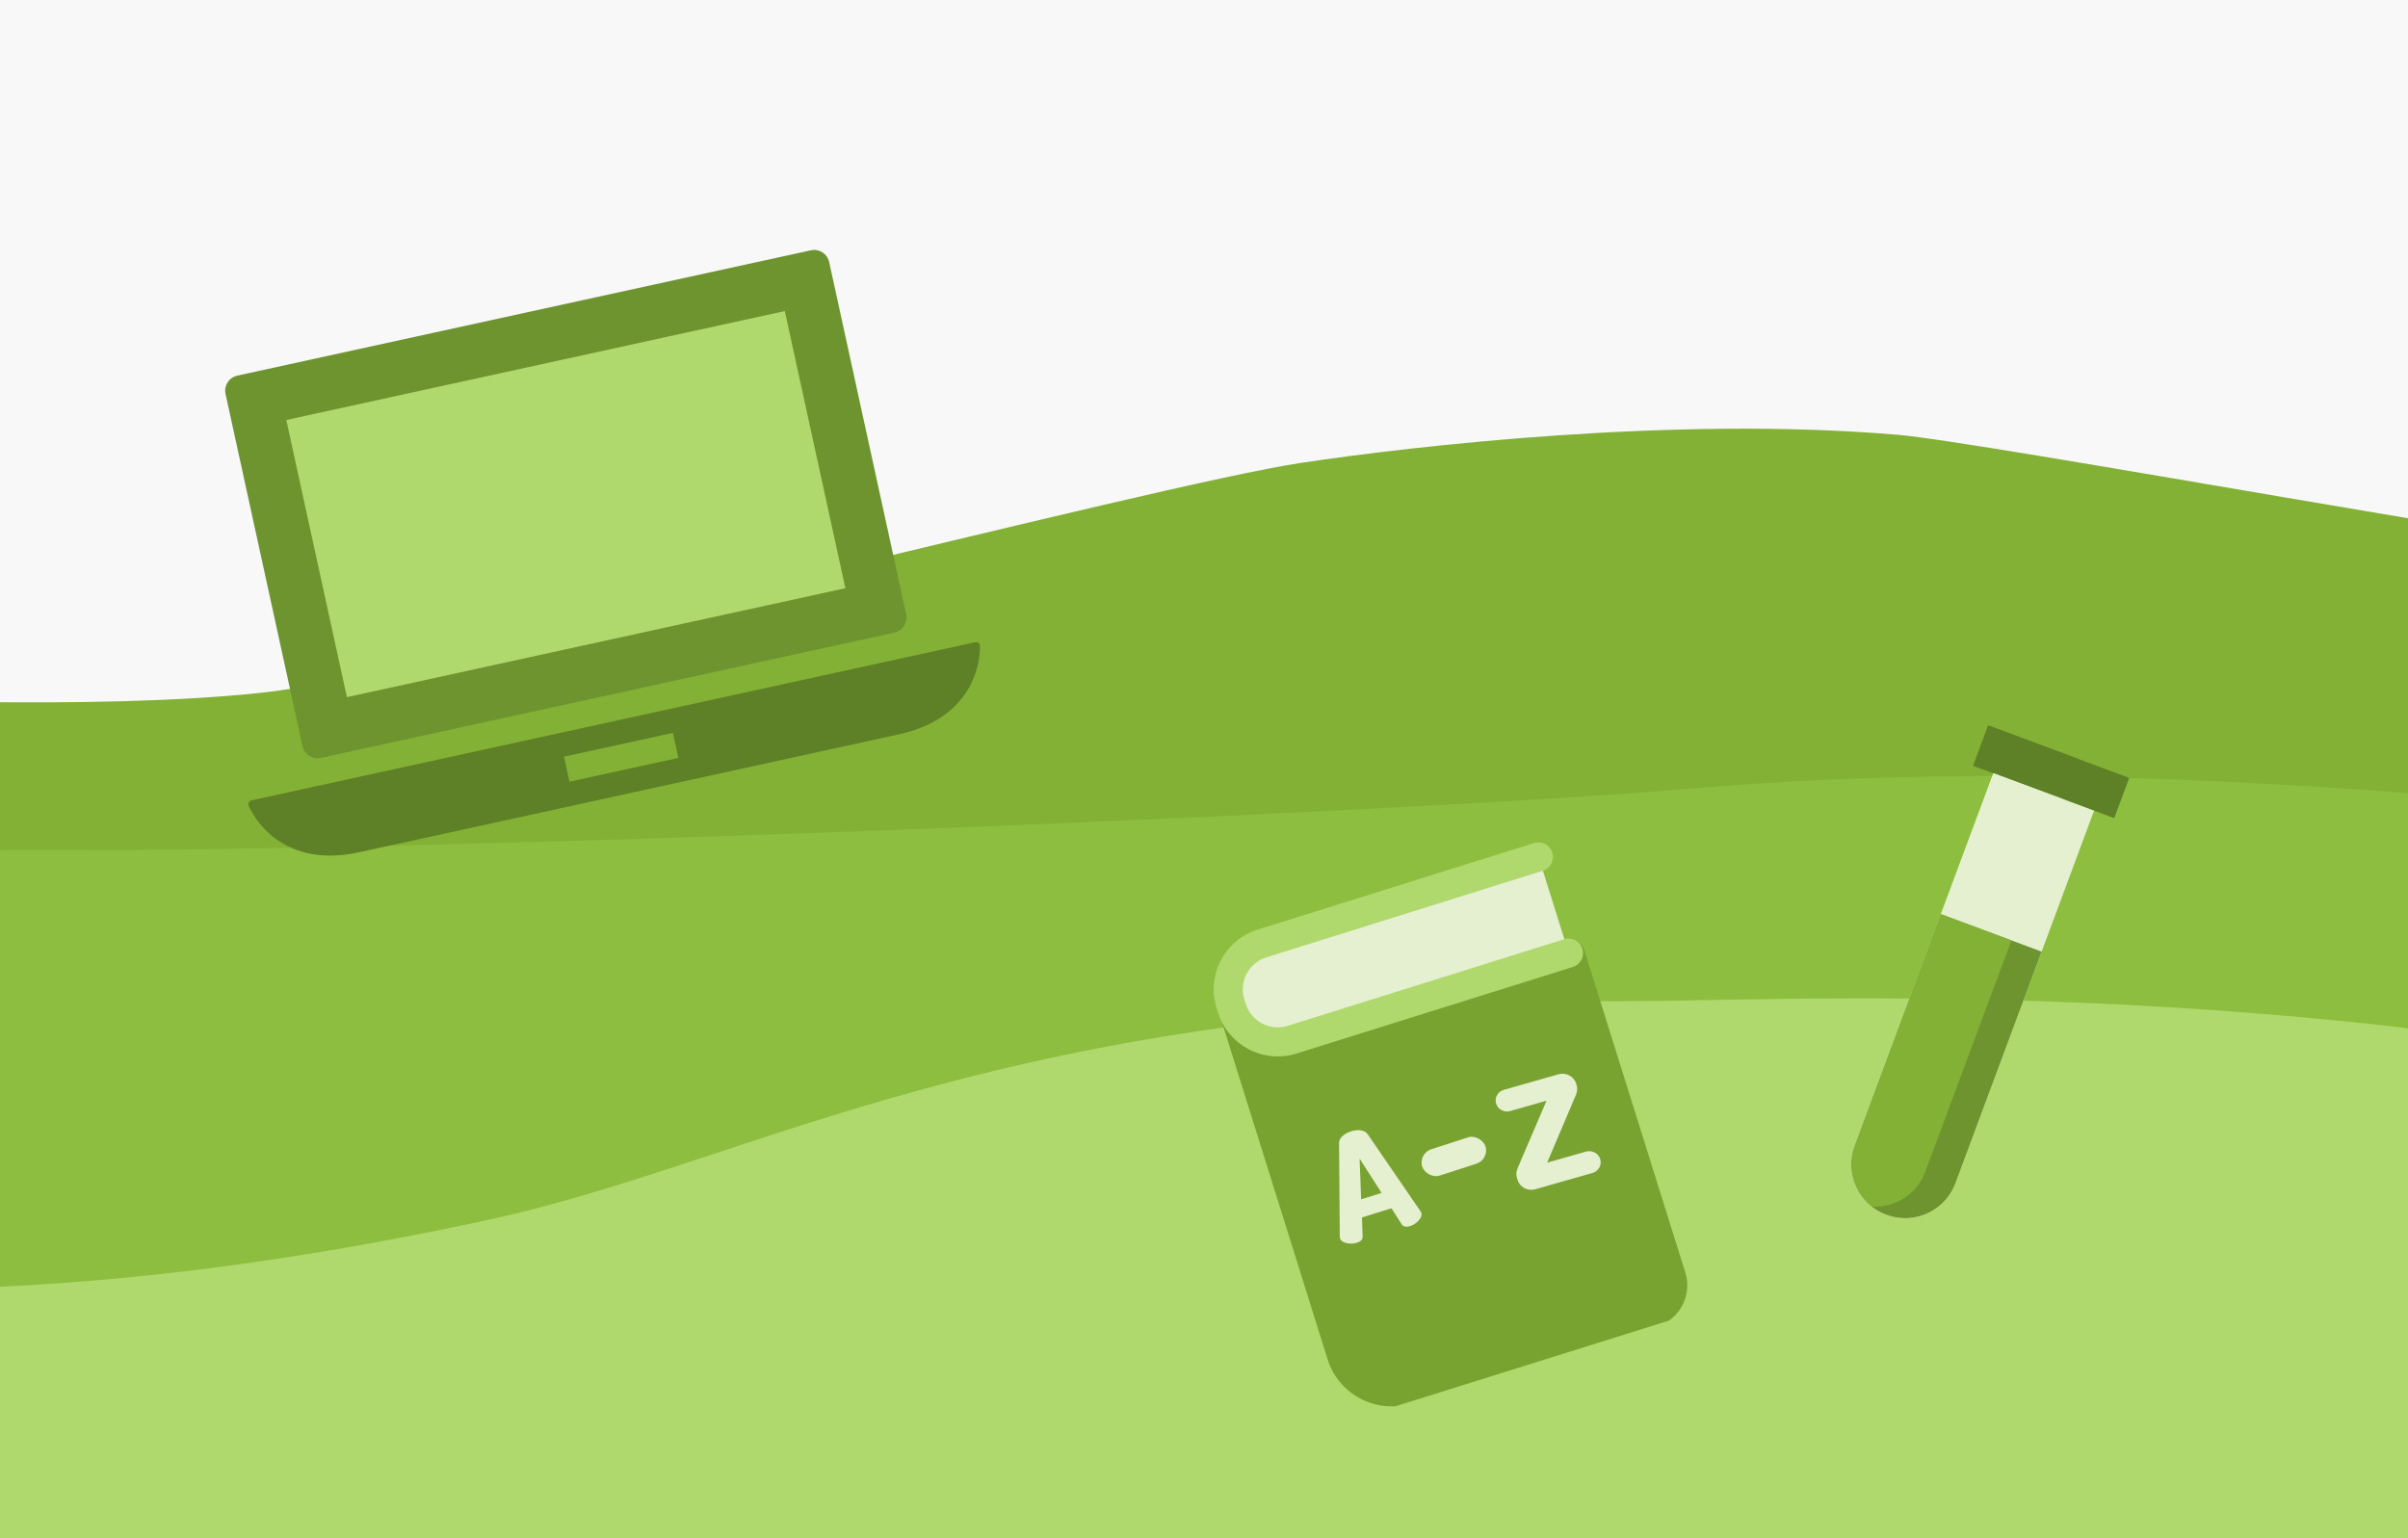 <?xml version="1.0" encoding="UTF-8"?>
<svg xmlns="http://www.w3.org/2000/svg" width="515" height="329" viewBox="0 0 515 329" fill="none">
  <rect x="0" y="0" width="515" height="329" fill="#333333" stroke="none"/>
  <g clip-path="url(#clip0)">
    <rect width="515" height="329" fill="#F8F8F8"></rect>
    <path d="M-395.175 256L326.825 205L1044.83 215V329H-395.175V256Z" fill="#B0D96D"></path>
    <path d="M-439.675 172C-454.762 171.201 -424.165 213.073 -441.175 216.068V268.977C-380.531 269.31 -253.031 266.182 -228.182 251.008C-197.12 232.04 253.272 179.131 289.881 177.134C326.489 175.137 588.293 174.139 617.136 191.11C645.979 208.081 1067.53 260.991 1076.4 258.994C1083.5 257.397 1111.98 194.288 1113.82 168C1090.9 172.326 1109.82 73 1046.82 73C1004.67 73 961.325 101.5 900.825 113C831.912 126.099 725.574 131 707.825 131C690.075 131 651.325 131 606.825 125.223C548.473 117.647 424.462 94.597 405.825 93C358.325 88.929 302.325 95.4 278.325 99C246.325 103.799 94.325 144.045 55.825 148.184C20.325 152 -34.716 149.604 -59.175 148.184C-88.175 146.5 -99.675 142 -126.175 137.202C-138.223 135.021 -184.175 133.5 -223.675 142C-269.05 151.764 -327.802 167.894 -341.675 171C-375.175 178.5 -420.816 172.998 -439.675 172Z" fill="#82B135"></path>
    <path d="M1091.83 232.5C945.557 239.324 723.223 178.189 626.466 178.189C577.413 178.189 473.152 159.097 361.473 168.702C297.606 174.194 45.498 184.68 -30.134 181.185C-107.414 177.614 -168.513 182.683 -219.495 211.644C-253.109 235.113 -283.687 240.17 -314.175 248.04C-343.435 255.592 -380.844 258.526 -407.175 259.58V300C-295.175 300 -168.79 278.455 -68.791 276.059C-30.594 275.143 16.031 279.922 103.763 261.079C162.325 248.5 213.57 214.141 350.268 214.141C384.69 214.141 521.141 206.151 651.676 249.095C702.615 265.852 783.332 271.065 856.163 275.559C949.172 286.205 1041.38 302.818 1094.83 304.521L1091.83 232.5Z" fill="#8EBE3F"></path>
    <g clip-path="url(#clip1)">
      <rect x="59.975" y="89.094" width="111.273" height="62.421" transform="rotate(-12.328 59.975 89.094)" fill="#B0D96D"></rect>
      <path d="M209.257 137.512C209.07 137.372 208.827 137.317 208.596 137.367L53.751 171.209C53.52 171.26 53.323 171.409 53.211 171.617C53.098 171.823 53.081 172.071 53.165 172.293C53.219 172.433 58.688 186.261 76.816 182.299L192.26 157.068C210.386 153.106 209.588 138.258 209.581 138.108C209.562 137.871 209.444 137.653 209.257 137.512ZM145.086 162.117L121.794 167.207L120.623 161.852L143.915 156.761L145.086 162.117Z" fill="#5E8026"></path>
      <path d="M68.617 162.12L191.292 135.309C193.065 134.921 194.19 133.168 193.802 131.394L177.335 56.048C176.947 54.275 175.194 53.15 173.42 53.538L50.745 80.349C48.972 80.736 47.847 82.49 48.235 84.263L64.702 159.61C65.09 161.383 66.843 162.508 68.617 162.12ZM61.234 89.838L167.846 66.537L180.803 125.82L74.191 149.12L61.234 89.838V89.838Z" fill="#6D942F"></path>
    </g>
    <path d="M425.225 155.178L455.374 166.395L452.169 175.009L422.02 163.792L425.225 155.178Z" fill="#5E8026"></path>
    <path d="M425.225 155.178L444.606 162.389L441.401 171.003L422.02 163.792L425.225 155.178Z" fill="#5E8026"></path>
    <path d="M447.861 173.409L426.326 165.396L396.679 245.076C394.467 251.023 397.494 257.638 403.44 259.85C409.387 262.063 416.002 259.035 418.214 253.089L447.861 173.409Z" fill="#E4F0D0"></path>
    <path d="M400.414 258.101C405.283 258.344 409.962 255.5 411.754 250.685L441.4 171.005L426.326 165.396L396.679 245.076C394.889 249.889 396.571 255.1 400.414 258.101Z" fill="#E4F0D0"></path>
    <path d="M403.441 259.849C409.387 262.062 416.002 259.034 418.214 253.088L436.643 203.558L415.108 195.545L396.679 245.076C394.467 251.022 397.494 257.637 403.441 259.849Z" fill="#6D942F"></path>
    <path d="M400.414 258.101C405.283 258.343 409.962 255.499 411.754 250.684L430.183 201.154L415.108 195.545L396.679 245.076C394.889 249.888 396.571 255.099 400.414 258.101Z" fill="#82B135"></path>
    <g clip-path="url(#clip2)">
      <path d="M334.955 201.226L284.924 216.898L282.46 209.03C281.946 207.392 280.202 206.48 278.564 206.993L262.523 212.018C260.885 212.531 259.973 214.275 260.486 215.914L283.937 290.776C286.3 298.32 294.368 302.533 301.921 300.167L354.408 283.725C359.252 282.208 361.96 277.035 360.444 272.196L338.851 203.263C338.337 201.625 336.593 200.713 334.955 201.226Z" fill="#78A331"></path>
      <path d="M325.147 252.217C325.53 253.471 326.891 254.188 328.188 253.818L340.399 250.337C341.38 250.057 341.942 249.061 341.652 248.112C341.363 247.163 340.332 246.621 339.351 246.901L330.271 249.489C330.157 249.521 330.037 249.458 330.003 249.348C329.989 249.302 329.992 249.253 330.01 249.21L336.527 233.86C336.738 233.361 336.768 232.808 336.61 232.292L336.51 231.962C336.127 230.708 334.766 229.991 333.469 230.361L321.797 233.688C320.827 233.965 320.272 234.95 320.558 235.888C320.844 236.826 321.863 237.363 322.834 237.086L331.375 234.652C331.489 234.619 331.608 234.682 331.642 234.792C331.656 234.838 331.653 234.887 331.635 234.931L325.099 250.201C324.885 250.701 324.854 251.256 325.013 251.775L325.147 252.217Z" fill="#E4F0D0"></path>
      <path fill-rule="evenodd" clip-rule="evenodd" d="M319.971 236.055C319.589 234.803 320.329 233.489 321.624 233.12L333.296 229.793C334.917 229.331 336.619 230.227 337.097 231.795L337.197 232.124C337.394 232.77 337.357 233.461 337.093 234.084L330.89 248.695L339.178 246.333C340.483 245.961 341.854 246.682 342.239 247.945C342.624 249.207 341.878 250.533 340.572 250.905L328.361 254.385C326.74 254.848 325.038 253.952 324.56 252.384L324.425 251.943C324.228 251.294 324.266 250.599 324.533 249.975L330.752 235.446L323.007 237.654C321.712 238.023 320.353 237.307 319.971 236.055ZM321.971 234.256C321.324 234.44 320.955 235.096 321.145 235.721C321.336 236.346 322.014 236.703 322.661 236.519L331.201 234.084C331.64 233.959 332.1 234.201 332.229 234.625C332.283 234.8 332.272 234.988 332.2 235.157L325.664 250.427C325.504 250.802 325.481 251.219 325.6 251.608L325.734 252.05C326.021 252.99 327.042 253.528 328.015 253.25L340.226 249.77C340.883 249.582 341.259 248.915 341.065 248.28C340.871 247.644 340.181 247.281 339.524 247.468L330.444 250.056C330.005 250.181 329.545 249.939 329.416 249.515C329.363 249.34 329.373 249.153 329.444 248.985L335.961 233.635C336.119 233.261 336.141 232.846 336.023 232.459L335.923 232.129C335.636 231.189 334.615 230.651 333.642 230.929L321.971 234.256Z" fill="#E4F0D0"></path>
      <rect x="303.271" y="246.746" width="14.191" height="5.913" rx="2.957" transform="rotate(-17.944 303.271 246.746)" fill="#E4F0D0"></rect>
      <path d="M335.498 203.857L276.367 222.38C270.954 224.076 265.193 221.069 263.499 215.664L263.187 214.668C261.494 209.263 264.51 203.506 269.924 201.81L329.054 183.287L335.498 203.857Z" fill="#E4F0D0"></path>
      <path d="M286.582 264.853C286.563 264.794 286.549 264.678 286.539 264.505L286.387 244.505C286.39 243.956 286.634 243.458 287.118 243.01C287.602 242.563 288.213 242.223 288.952 241.992C289.69 241.761 290.386 241.691 291.039 241.782C291.692 241.873 292.176 242.144 292.492 242.592L303.808 259.096C303.898 259.243 303.952 259.346 303.971 259.406C304.134 259.925 303.95 260.476 303.42 261.058C302.89 261.64 302.276 262.041 301.578 262.259C300.72 262.528 300.121 262.399 299.78 261.87L297.59 258.447L291.275 260.425L291.429 264.485C291.451 265.115 291.032 265.563 290.175 265.832C289.476 266.05 288.743 266.072 287.976 265.896C287.21 265.72 286.745 265.372 286.582 264.853V264.853ZM291.108 256.534L295.478 255.165L290.78 247.828L291.108 256.534Z" fill="#E4F0D0"></path>
      <path d="M336.395 206.834L277.264 225.357C270.224 227.562 262.704 223.635 260.501 216.603L260.189 215.607C257.986 208.575 261.922 201.059 268.962 198.854L328.093 180.331C329.731 179.818 331.475 180.73 331.988 182.368C332.502 184.006 331.59 185.75 329.951 186.263L270.821 204.786C267.051 205.967 264.944 209.988 266.122 213.749L266.434 214.744C267.612 218.505 271.637 220.604 275.406 219.424L334.537 200.901C336.175 200.388 337.919 201.3 338.432 202.938C338.945 204.576 338.033 206.32 336.395 206.834Z" fill="#B0D96D"></path>
    </g>
  </g>
  <defs>
    <clipPath id="clip0">
      <rect width="515" height="329" fill="white"></rect>
    </clipPath>
    <clipPath id="clip1">
      <rect width="160.124" height="160.124" fill="white" transform="translate(28 57.19) rotate(-12.328)"></rect>
    </clipPath>
    <clipPath id="clip2">
      <rect width="106.103" height="106.103" fill="white" transform="translate(243 206.988) rotate(-17.393)"></rect>
    </clipPath>
  </defs>
</svg>
